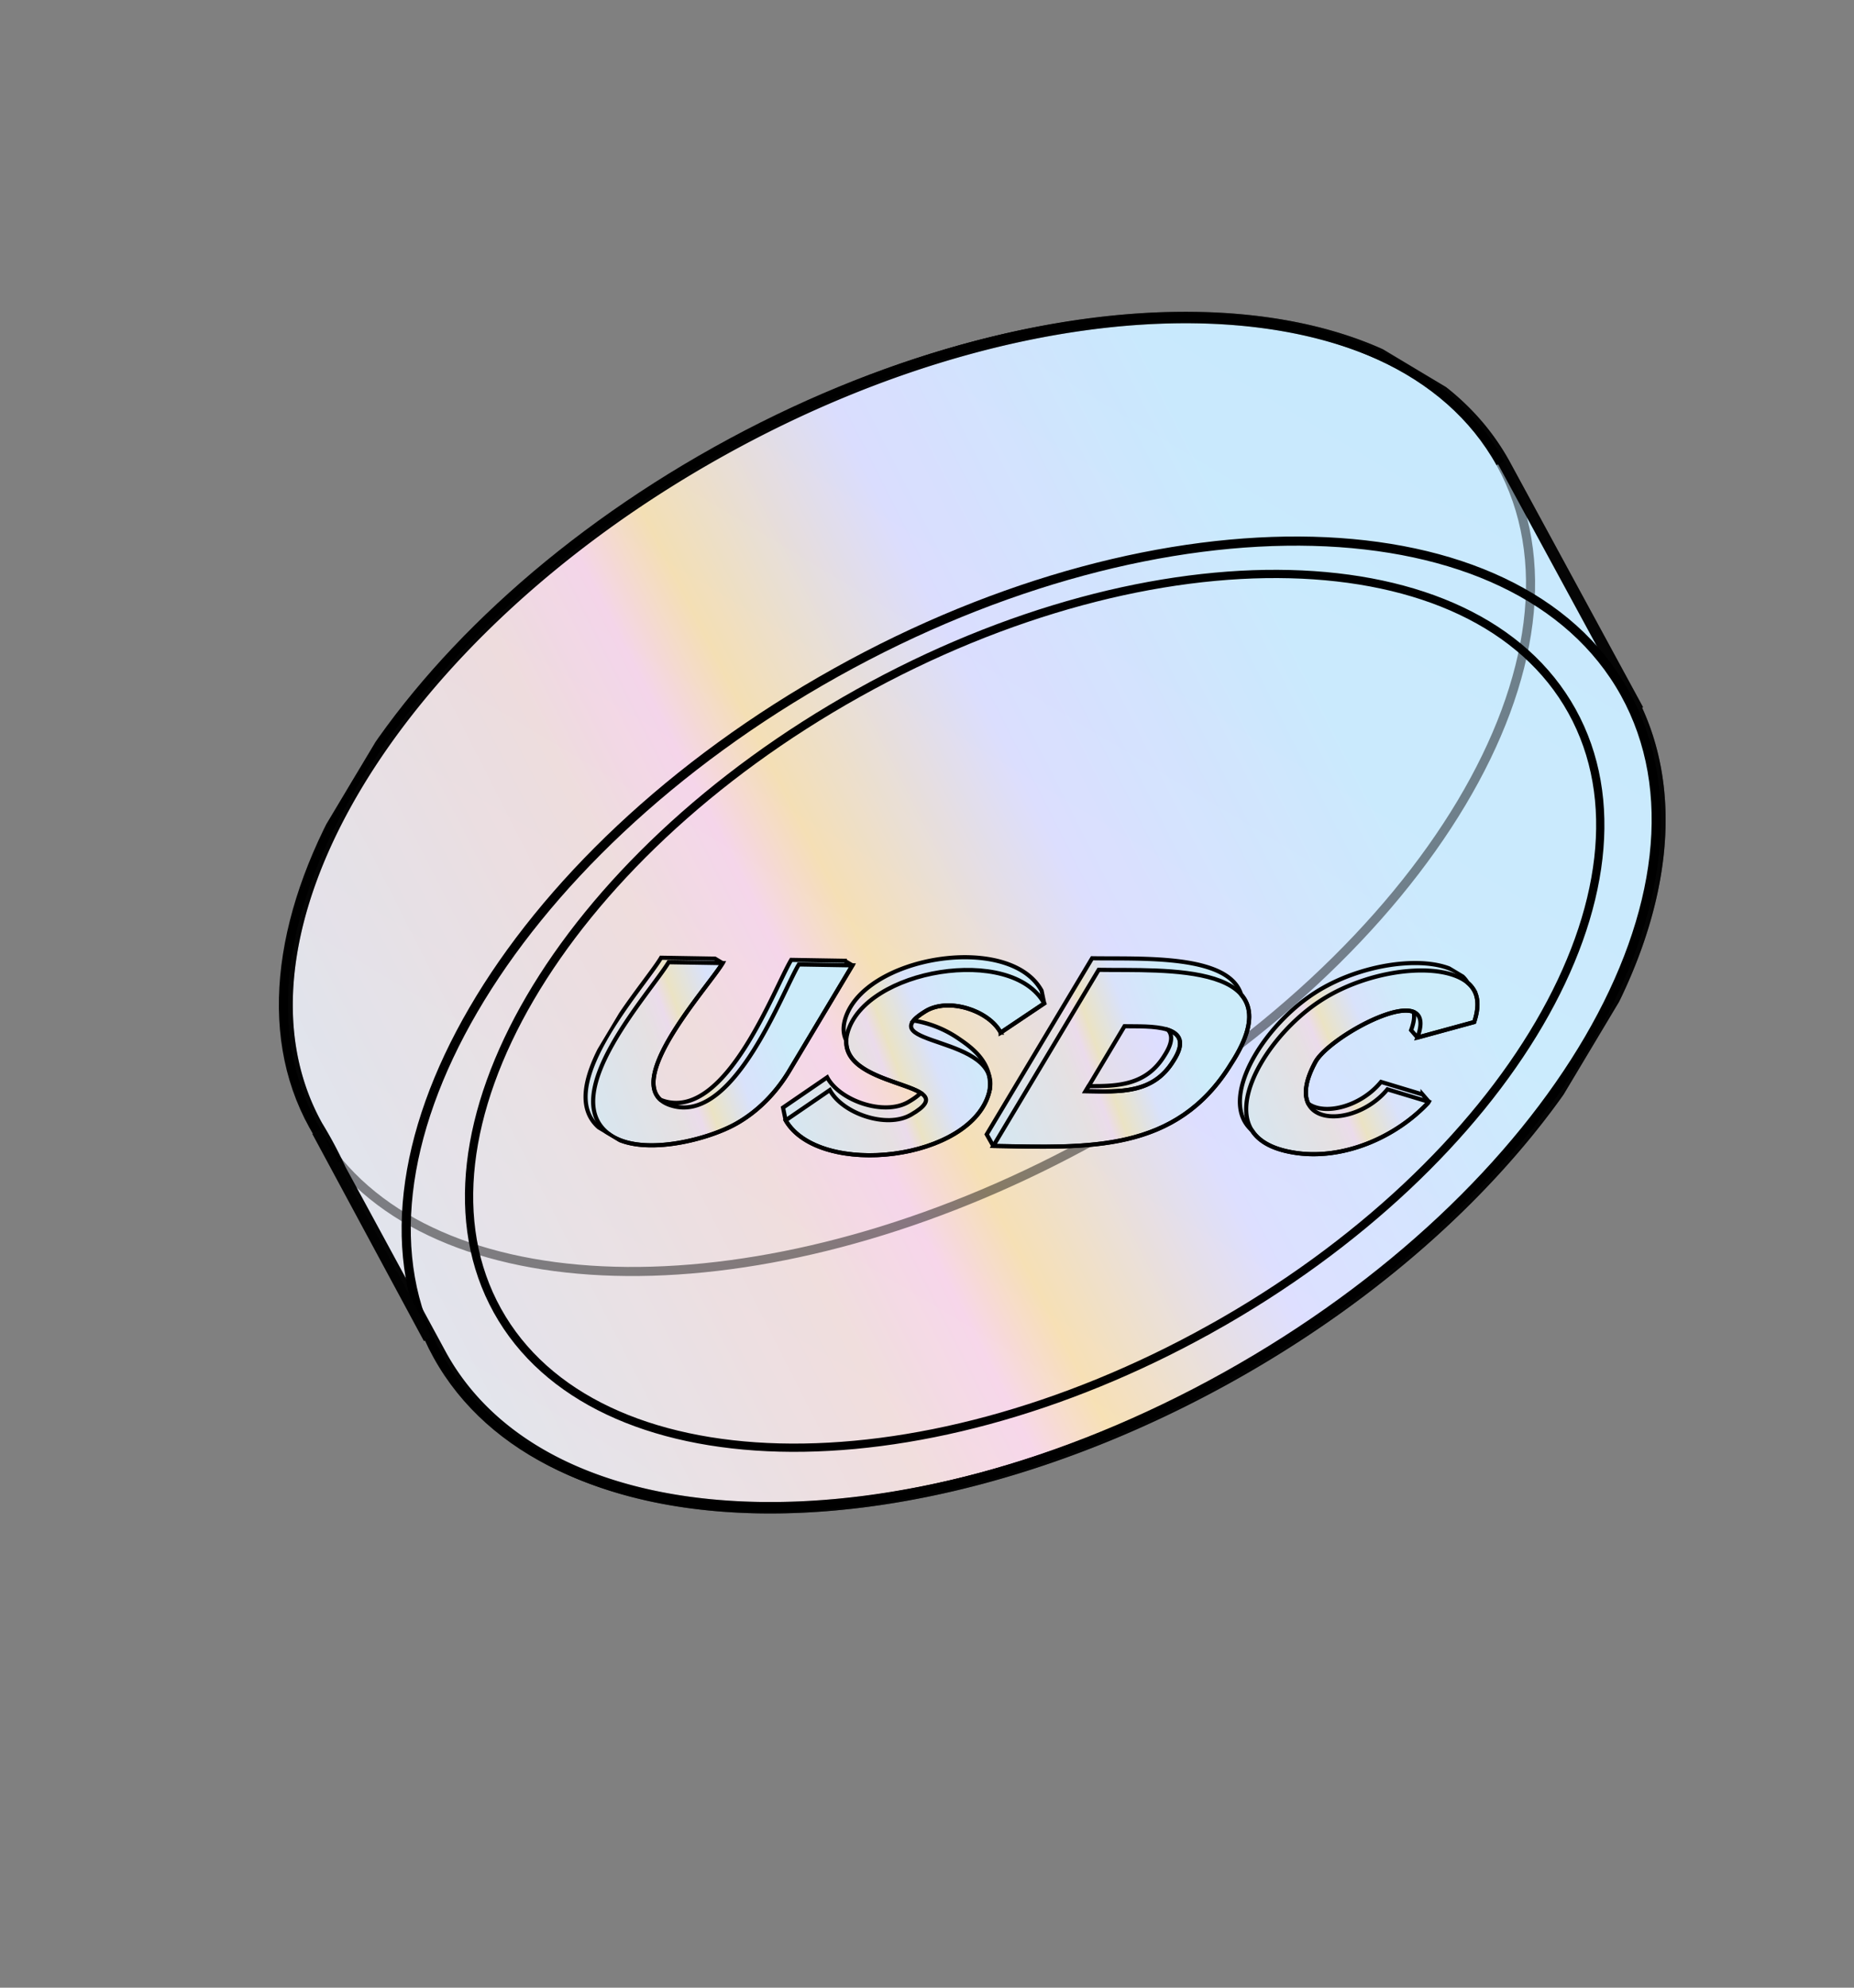 <?xml version="1.0" encoding="UTF-8"?>
<svg xmlns="http://www.w3.org/2000/svg" width="84" height="90" fill="none">
  <rect width="100%" height="100%" fill="#808080" stroke="none"/>
  <g clip-path="url(#a)">
    <path d="M15.418 52.95a18.894 18.894 0 0 0-1.052-1.971c-4.768-8.589 3.407-22.264 18.26-30.546 14.853-8.285 30.756-8.038 35.524.551l6.064 11.161-.433-.75c4.884 8.796-3.197 22.643-18.049 30.926-14.853 8.281-30.851 7.865-35.735-.932-1.832-3.377-3.664-6.754-5.499-10.131" fill="url(#b)"></path>
    <path d="M15.418 52.95a18.894 18.894 0 0 0-1.052-1.971c-4.768-8.589 3.407-22.264 18.26-30.546 14.853-8.285 30.756-8.038 35.524.551l6.064 11.161-.433-.75c4.884 8.796-3.197 22.643-18.049 30.926-14.853 8.281-30.851 7.865-35.735-.932-1.832-3.377-3.664-6.754-5.499-10.131" stroke="#050505" stroke-width=".519" stroke-miterlimit="10"></path>
    <g opacity=".5">
      <path d="M15.418 52.95a18.894 18.894 0 0 0-1.052-1.971c-4.768-8.589 3.407-22.264 18.26-30.546 14.853-8.285 30.756-8.038 35.524.551l6.064 11.161-.433-.75c4.884 8.796-3.197 22.643-18.049 30.926-14.853 8.281-30.851 7.865-35.735-.932-1.832-3.377-3.664-6.754-5.499-10.131" fill="url(#c)" fill-opacity=".4"></path>
      <path d="M15.418 52.95a18.894 18.894 0 0 0-1.052-1.971c-4.768-8.589 3.407-22.264 18.26-30.546 14.853-8.285 30.756-8.038 35.524.551l6.064 11.161-.433-.75c4.884 8.796-3.197 22.643-18.049 30.926-14.853 8.281-30.851 7.865-35.735-.932-1.832-3.377-3.664-6.754-5.499-10.131" stroke="#050505" stroke-width=".519" stroke-miterlimit="10"></path>
    </g>
    <path d="M54.867 60.16c13.444-7.498 20.766-20.018 16.354-27.965-4.412-7.947-18.887-8.312-32.331-.815-13.444 7.497-20.766 20.017-16.354 27.964 4.412 7.947 18.887 8.312 32.331.815Z" stroke="#000" stroke-width=".374" stroke-miterlimit="10"></path>
    <path d="M55.566 62.31c14.853-8.283 22.934-22.13 18.05-30.928-4.885-8.798-20.886-9.216-35.738-.933-14.853 8.283-22.934 22.13-18.05 30.928 4.885 8.798 20.885 9.215 35.738.933Z" stroke="#000" stroke-width=".415" stroke-miterlimit="10"></path>
    <path d="M67.985 20.97c-4.768-8.588-20.672-8.833-35.526-.552C17.606 28.7 9.432 42.378 14.2 50.964c.33.598.716 1.155 1.152 1.672" stroke="#000" stroke-width=".411" stroke-miterlimit="10"></path>
    <path opacity=".45" d="M15.353 52.637c5.823 6.91 20.554 6.588 34.374-1.119 14.853-8.281 23.027-21.96 18.26-30.546" stroke="#000" stroke-width=".411" stroke-miterlimit="10"></path>
    <path d="m14.33 51.243 5.057 9.382" stroke="#020202" stroke-width=".411" stroke-miterlimit="10"></path>
    <g clip-path="url(#d)">
      <path d="M44.822 49.42s.003-.006.002-.01a.84.84 0 0 0 .013-.084c.04-.22.03-.417-.023-.595-.17-.877-.938-1.404-1.425-1.734a5.012 5.012 0 0 0-1.997-.788.686.686 0 0 1 .082-.085c.004-.007.015-.013.021-.019.03-.027.062-.055.097-.082l.052-.038c.034-.025.067-.05.106-.077l.1-.064c.03-.02.057-.039.092-.06 1.032-.621 2.852-.033 3.396.976l1.974-1.323c-.039-.192-.081-.382-.12-.573-1.459-2.666-8.147-1.557-8.916 1.35-.095.36-.055.661.072.918v.006a1.19 1.19 0 0 0 .219.735l.002.002c.146.208.353.383.597.535l.021.013c.07.042.143.085.216.123.014.008.03.018.046.024.073.038.148.073.225.11a4.273 4.273 0 0 0 .277.118c.057.02.115.046.172.067l.049.02c.609.228 1.215.403 1.537.61-.108.122-.289.258-.565.417-1.106.634-3.105-.066-3.67-1.12l-2.001 1.37.12.577c1.444 2.473 7.63 1.911 9.019-.75.093-.176.164-.365.21-.56v-.01ZM64.744 49.892l-.287-.334-1.884-.568c-.923 1.122-2.542 1.522-3.293.987-.002-.001-.003-.005-.004-.009a.932.932 0 0 1-.06-.154 1.249 1.249 0 0 1-.047-.374l.003-.049a1.797 1.797 0 0 1 .058-.388l.022-.091a2.8 2.8 0 0 1 .05-.158c.011-.035.023-.065.035-.1a3.56 3.56 0 0 1 .074-.178c.014-.033.026-.064.042-.096.04-.09.087-.183.14-.278l.009-.014a1.955 1.955 0 0 1 .095-.143l.059-.076c.01-.017.023-.028.035-.043a.994.994 0 0 1 .081-.088l.052-.054.093-.091c.02-.02.042-.039.063-.058l.07-.063.077-.065a4.247 4.247 0 0 1 .249-.197c.012-.012.028-.021.04-.033.037-.029.076-.056.115-.084l.05-.036c.04-.03.083-.059.126-.088l.027-.018c.15-.101.306-.202.467-.296l.009-.004c1.014-.604 2.191-1.053 2.74-.826.05.195.02.46-.114.825l.29.335 2.57-.701c.176-.528.223-1.049-.017-1.456a1.15 1.15 0 0 0-.121-.165c-.005-.003-.008-.008-.014-.015a1.361 1.361 0 0 0-.153-.149s-.002 0-.003-.005c-.787-1.341-4.47-1.122-6.946.491-2.166 1.409-4.007 4.272-3.15 5.8.093.163.209.3.34.42a1.973 1.973 0 0 0 .181.23 1.88 1.88 0 0 0 .221.2c.009.002.016.006.023.01a2.211 2.211 0 0 0 .252.164c.074.042.154.08.228.115.012.007.029.01.04.017.074.032.147.06.22.085.022.006.042.011.062.02.062.019.123.04.184.054.034.007.067.017.1.024.036.01.07.017.106.026.062.014.12.024.177.035a.02.02 0 0 0 .012.001c.035.005.07.014.104.018 2.212.355 4.627-.7 6.105-2.3l-.003-.012ZM56.068 47.685c.056-.1.107-.2.154-.295l.046-.097a6.787 6.787 0 0 0 .148-.36c.028-.078.054-.154.073-.228a2.075 2.075 0 0 0 .069-.296c.007-.044.015-.083.02-.125a2.61 2.61 0 0 0 .012-.333c-.003-.027-.002-.055-.005-.082a1.106 1.106 0 0 0-.022-.16 1.687 1.687 0 0 0-.08-.27c-.002-.008-.007-.017-.008-.024a1.486 1.486 0 0 0-.242-.383c-.564-1.847-4.55-1.608-6.753-1.647l-4.776 7.978c.1.174.197.35.297.525 3.876.067 7.532.291 10.038-2.692.259-.31.507-.65.742-1.031l.038-.063c.062-.1.123-.196.178-.294.026-.042.05-.081.07-.123Zm-6.7 1.453 1.57-2.709c.61.01 1.43-.1 1.971.163.21.23.213.591-.158 1.164-.803 1.308-2.032 1.398-3.384 1.384l.001-.002ZM38.274 43.503l-2.425-.04c-.764 1.274-2.87 7.017-5.604 6.433a1.712 1.712 0 0 1-.316-.1c-.01-.006-.016-.017-.024-.024-.197-.188-.288-.43-.296-.715v-.022a1.748 1.748 0 0 1 .008-.16l.002-.03c.004-.056.013-.114.025-.17l.006-.032c.013-.059.026-.118.042-.181.004-.007.003-.017.008-.024.017-.066.037-.13.06-.196l.001-.002c.478-1.411 1.98-3.239 2.688-4.207l.014-.024.09-.124c.007-.011.012-.02.022-.031.026-.038.05-.075.074-.108l.015-.026.071-.113-.342-.205-2.441-.041c-.811 1.354-5.067 5.957-2.728 7.764.109.085.23.154.357.214.044.033.092.058.138.089.044.027.084.06.133.086.053.028.112.051.17.077.046.02.091.045.14.06.065.024.137.042.206.06.043.014.088.028.133.039.08.02.165.032.252.046.038.007.074.016.113.02.103.014.206.022.311.027l.07.007c1.438.073 3.163-.446 4.083-.962 1.03-.575 1.861-1.448 2.459-2.456l2.828-4.724-.343-.205Z" fill="#CEECF4"></path>
      <g opacity=".6">
        <path d="M44.822 49.42s.003-.006.002-.01a.84.84 0 0 0 .013-.084c.04-.22.03-.417-.023-.595-.17-.877-.938-1.404-1.425-1.734a5.012 5.012 0 0 0-1.997-.788.686.686 0 0 1 .082-.085c.004-.007.015-.013.021-.019.03-.027.062-.055.097-.082l.052-.038c.034-.025.067-.05.106-.077l.1-.064c.03-.02.057-.039.092-.06 1.032-.621 2.852-.033 3.396.976l1.974-1.323c-.039-.192-.081-.382-.12-.573-1.459-2.666-8.147-1.557-8.916 1.35-.095.36-.055.661.072.918v.006a1.19 1.19 0 0 0 .219.735l.002.002c.146.208.353.383.597.535l.021.013c.07.042.143.085.216.123.014.008.03.018.046.024.073.038.148.073.225.11a4.273 4.273 0 0 0 .277.118c.057.02.115.046.172.067l.049.02c.609.228 1.215.403 1.537.61-.108.122-.289.258-.565.417-1.106.634-3.105-.066-3.67-1.12l-2.001 1.37.12.577c1.444 2.473 7.63 1.911 9.019-.75.093-.176.164-.365.21-.56v-.01Z" fill="url(#e)"></path>
        <path d="m64.744 49.892-.287-.334-1.884-.568c-.923 1.122-2.542 1.522-3.293.987-.002-.001-.003-.005-.004-.009a.932.932 0 0 1-.06-.154 1.249 1.249 0 0 1-.047-.374l.003-.049a1.797 1.797 0 0 1 .058-.388l.022-.091a2.8 2.8 0 0 1 .05-.158c.011-.035.023-.065.035-.1a3.56 3.56 0 0 1 .074-.178c.014-.033.026-.064.042-.096.04-.09.087-.183.14-.278l.009-.014a1.955 1.955 0 0 1 .095-.143l.059-.076c.01-.017.023-.028.035-.043a.994.994 0 0 1 .081-.088l.052-.054.093-.091c.02-.02.042-.039.063-.058l.07-.063.077-.065a4.247 4.247 0 0 1 .249-.197c.012-.012.028-.021.04-.033.037-.029.076-.056.115-.084l.05-.036c.04-.03.083-.059.126-.088l.027-.018c.15-.101.306-.202.467-.296l.009-.004c1.014-.604 2.191-1.053 2.74-.826.05.195.02.46-.114.825l.29.335 2.57-.701c.176-.528.223-1.049-.017-1.456a1.15 1.15 0 0 0-.121-.165c-.005-.003-.008-.008-.014-.015a1.361 1.361 0 0 0-.153-.149s-.002 0-.003-.005c-.787-1.341-4.47-1.122-6.946.491-2.166 1.409-4.007 4.272-3.15 5.8.093.163.209.3.34.42a1.973 1.973 0 0 0 .181.23 1.88 1.88 0 0 0 .221.2c.009.002.016.006.023.01a2.211 2.211 0 0 0 .252.164c.074.042.154.08.228.115.012.007.029.01.04.017.074.032.147.06.22.085.022.006.042.011.062.02.062.019.123.04.184.054.034.007.067.017.1.024.036.01.07.017.106.026.062.014.12.024.177.035a.02.02 0 0 0 .012.001c.035.005.07.014.104.018 2.212.355 4.627-.7 6.105-2.3l-.003-.012Z" fill="url(#f)"></path>
        <path d="M56.068 47.685c.056-.1.107-.2.154-.295l.046-.097a6.787 6.787 0 0 0 .148-.36c.028-.078.054-.154.073-.228a2.075 2.075 0 0 0 .069-.296c.007-.044.015-.083.02-.125a2.61 2.61 0 0 0 .012-.333c-.003-.027-.002-.055-.005-.082a1.106 1.106 0 0 0-.022-.16 1.687 1.687 0 0 0-.08-.27c-.002-.008-.007-.017-.008-.024a1.486 1.486 0 0 0-.242-.383c-.564-1.847-4.55-1.608-6.753-1.647l-4.776 7.978c.1.174.197.35.297.525 3.876.067 7.532.291 10.038-2.692.259-.31.507-.65.742-1.031l.038-.063c.062-.1.123-.196.178-.294.026-.042.05-.081.07-.123Zm-6.7 1.453 1.57-2.709c.61.01 1.43-.1 1.971.163.21.23.213.591-.158 1.164-.803 1.308-2.032 1.398-3.384 1.384l.001-.002Z" fill="url(#g)"></path>
        <path d="m38.274 43.503-2.425-.04c-.764 1.274-2.87 7.017-5.604 6.433a1.712 1.712 0 0 1-.316-.1c-.01-.006-.016-.017-.024-.024-.197-.188-.288-.43-.296-.715v-.022a1.748 1.748 0 0 1 .008-.16l.002-.03c.004-.056.013-.114.025-.17l.006-.032c.013-.059.026-.118.042-.181.004-.007.003-.017.008-.024.017-.066.037-.13.06-.196l.001-.002c.478-1.411 1.98-3.239 2.688-4.207l.014-.024.09-.124c.007-.011.012-.02.022-.031.026-.038.05-.075.074-.108l.015-.026.071-.113-.342-.205-2.441-.041c-.811 1.354-5.067 5.957-2.728 7.764.109.085.23.154.357.214.044.033.092.058.138.089.044.027.084.06.133.086.053.028.112.051.17.077.046.02.091.045.14.06.065.024.137.042.206.06.043.014.088.028.133.039.08.02.165.032.252.046.038.007.074.016.113.02.103.014.206.022.311.027l.07.007c1.438.073 3.163-.446 4.083-.962 1.03-.575 1.861-1.448 2.459-2.456l2.828-4.724-.343-.205Z" fill="url(#h)"></path>
      </g>
      <path d="m45.337 46.756 1.973-1.323c-1.459-2.666-8.147-1.557-8.917 1.351-.694 2.623 5.6 2.13 2.874 3.694-1.107.635-3.105-.066-3.67-1.12l-2.001 1.37c1.54 2.638 8.477 1.821 9.23-1.31.62-2.572-5.532-2.04-2.881-3.638 1.031-.622 2.852-.034 3.395.975h-.003ZM55.782 48.163c3.017-4.64-3.068-4.199-6.004-4.25l-4.773 7.974c4.273.073 8.283.335 10.777-3.724Z" stroke="#000" stroke-width=".187" stroke-miterlimit="10"></path>
      <path d="M53.163 48.035c1.114-1.711-1.13-1.548-2.215-1.568l-1.76 2.94c1.577.026 3.055.123 3.975-1.372Z" stroke="#000" stroke-width=".187" stroke-miterlimit="10"></path>
      <path d="M52.918 46.63c.21.23.213.59-.158 1.163-.812 1.325-2.065 1.401-3.434 1.383l-.139.231c1.578.027 3.056.123 3.977-1.372.541-.836.286-1.224-.246-1.406ZM35.79 48.433l2.829-4.723-2.426-.041c-.763 1.275-2.87 7.018-5.603 6.433-2.898-.62 1.464-5.352 2.148-6.494l-2.442-.04c-.81 1.354-5.067 5.957-2.727 7.764 1.377 1.063 4.426.307 5.764-.443 1.03-.575 1.86-1.447 2.458-2.456ZM64.744 49.892l-1.883-.568c-1.513 1.834-4.892 1.747-3.264-1.239.675-1.233 5.646-3.879 4.623-1.106l2.57-.702c.176-.527.224-1.048-.017-1.456-.786-1.342-4.47-1.122-6.946.491-2.165 1.408-4.007 4.272-3.15 5.799.428.76 1.395.99 1.96 1.08 2.212.355 4.627-.7 6.105-2.3l.002.001ZM44.822 49.42c.011-.051.063-.319.003-.654-.156-.9-.94-1.433-1.436-1.769a5.012 5.012 0 0 0-1.997-.788c.104-.126.28-.265.549-.428 1.032-.622 2.853-.034 3.396.975l1.974-1.323-.12-.577c-1.46-2.666-8.148-1.557-8.917 1.351-.095.36-.055.66.072.917-.056 1.53 2.547 1.84 3.367 2.36-.109.122-.29.259-.566.417-1.106.634-3.105-.066-3.67-1.12l-2 1.37c.04.193.078.384.119.577 1.54 2.638 8.477 1.821 9.23-1.31l-.004.001Z" stroke="#000" stroke-width=".187" stroke-miterlimit="10"></path>
      <path d="M55.78 48.165c-2.492 4.063-6.5 3.798-10.776 3.724-.1-.174-.198-.35-.298-.525l4.775-7.975c2.203.039 6.189-.2 6.752 1.646.544.625.544 1.6-.452 3.13ZM38.274 43.503l-2.425-.04c-.764 1.274-2.87 7.017-5.604 6.433a2.062 2.062 0 0 1-.318-.098c-1.391-1.23 2.198-5.161 2.812-6.186l-.345-.206-2.441-.041c-.811 1.354-5.067 5.957-2.728 7.764.11.085.23.154.357.214 1.384 1.05 4.417.295 5.752-.45 1.03-.575 1.86-1.447 2.458-2.456l2.828-4.724-.345-.206v-.004ZM64.454 49.557l-1.883-.569c-.924 1.123-2.543 1.523-3.293.988-.201-.404-.152-1.023.322-1.89.51-.933 3.471-2.669 4.447-2.266.05.195.02.46-.114.825l.29.335 2.57-.701c.175-.528.223-1.049-.017-1.457a1.289 1.289 0 0 0-.284-.329l-.005-.008c-.786-1.342-4.47-1.123-6.946.49-2.165 1.409-4.007 4.272-3.15 5.8.093.163.21.3.341.42.448.694 1.363.91 1.907.998 2.212.355 4.627-.7 6.105-2.3l-.29-.336Z" stroke="#000" stroke-width=".187" stroke-miterlimit="10"></path>
    </g>
  </g>
  <defs>
    <linearGradient id="b" x1="78.422" y1="32.703" x2="1.773" y2="71.672" gradientUnits="userSpaceOnUse">
      <stop offset=".185" stop-color="#CDECFE"></stop>
      <stop offset=".346" stop-color="#E1DCFF"></stop>
      <stop offset=".461" stop-color="#FFDDA3"></stop>
      <stop offset=".502" stop-color="#FFD1E5"></stop>
      <stop offset=".56" stop-color="#F6D9D5"></stop>
      <stop offset="1" stop-color="#CAEBFF"></stop>
    </linearGradient>
    <linearGradient id="c" x1="60.192" y1="14.523" x2="28.149" y2="68.047" gradientUnits="userSpaceOnUse">
      <stop stop-color="#B2DAF8"></stop>
      <stop offset="1" stop-color="#E0F2FF"></stop>
    </linearGradient>
    <linearGradient id="e" x1="46.876" y1="45.657" x2="33.088" y2="50.661" gradientUnits="userSpaceOnUse">
      <stop offset=".185" stop-color="#CDECFE"></stop>
      <stop offset=".346" stop-color="#E1DCFF"></stop>
      <stop offset=".461" stop-color="#FFDDA3"></stop>
      <stop offset=".502" stop-color="#FFD1E5"></stop>
      <stop offset=".56" stop-color="#F6D9D5"></stop>
      <stop offset="1" stop-color="#CAEBFF"></stop>
    </linearGradient>
    <linearGradient id="f" x1="66.85" y1="45.824" x2="53.53" y2="51.09" gradientUnits="userSpaceOnUse">
      <stop offset=".185" stop-color="#CDECFE"></stop>
      <stop offset=".346" stop-color="#E1DCFF"></stop>
      <stop offset=".461" stop-color="#FFDDA3"></stop>
      <stop offset=".502" stop-color="#FFD1E5"></stop>
      <stop offset=".56" stop-color="#F6D9D5"></stop>
      <stop offset="1" stop-color="#CAEBFF"></stop>
    </linearGradient>
    <linearGradient id="g" x1="56.617" y1="46.209" x2="42.397" y2="51.198" gradientUnits="userSpaceOnUse">
      <stop offset=".185" stop-color="#CDECFE"></stop>
      <stop offset=".346" stop-color="#E1DCFF"></stop>
      <stop offset=".461" stop-color="#FFDDA3"></stop>
      <stop offset=".502" stop-color="#FFD1E5"></stop>
      <stop offset=".56" stop-color="#F6D9D5"></stop>
      <stop offset="1" stop-color="#CAEBFF"></stop>
    </linearGradient>
    <linearGradient id="h" x1="37.738" y1="44.606" x2="23.34" y2="49.565" gradientUnits="userSpaceOnUse">
      <stop offset=".185" stop-color="#CDECFE"></stop>
      <stop offset=".346" stop-color="#E1DCFF"></stop>
      <stop offset=".461" stop-color="#FFDDA3"></stop>
      <stop offset=".502" stop-color="#FFD1E5"></stop>
      <stop offset=".56" stop-color="#F6D9D5"></stop>
      <stop offset="1" stop-color="#CAEBFF"></stop>
    </linearGradient>
    <clipPath id="a">
      <path fill="#fff" transform="rotate(30.908 17.741 66.917)" d="M0 0h54.386v71.822H0z"></path>
    </clipPath>
    <clipPath id="d">
      <path fill="#fff" transform="rotate(30.908 -30.692 84.24)" d="M0 0h33.628v26.155H0z"></path>
    </clipPath>
  </defs>
</svg>
